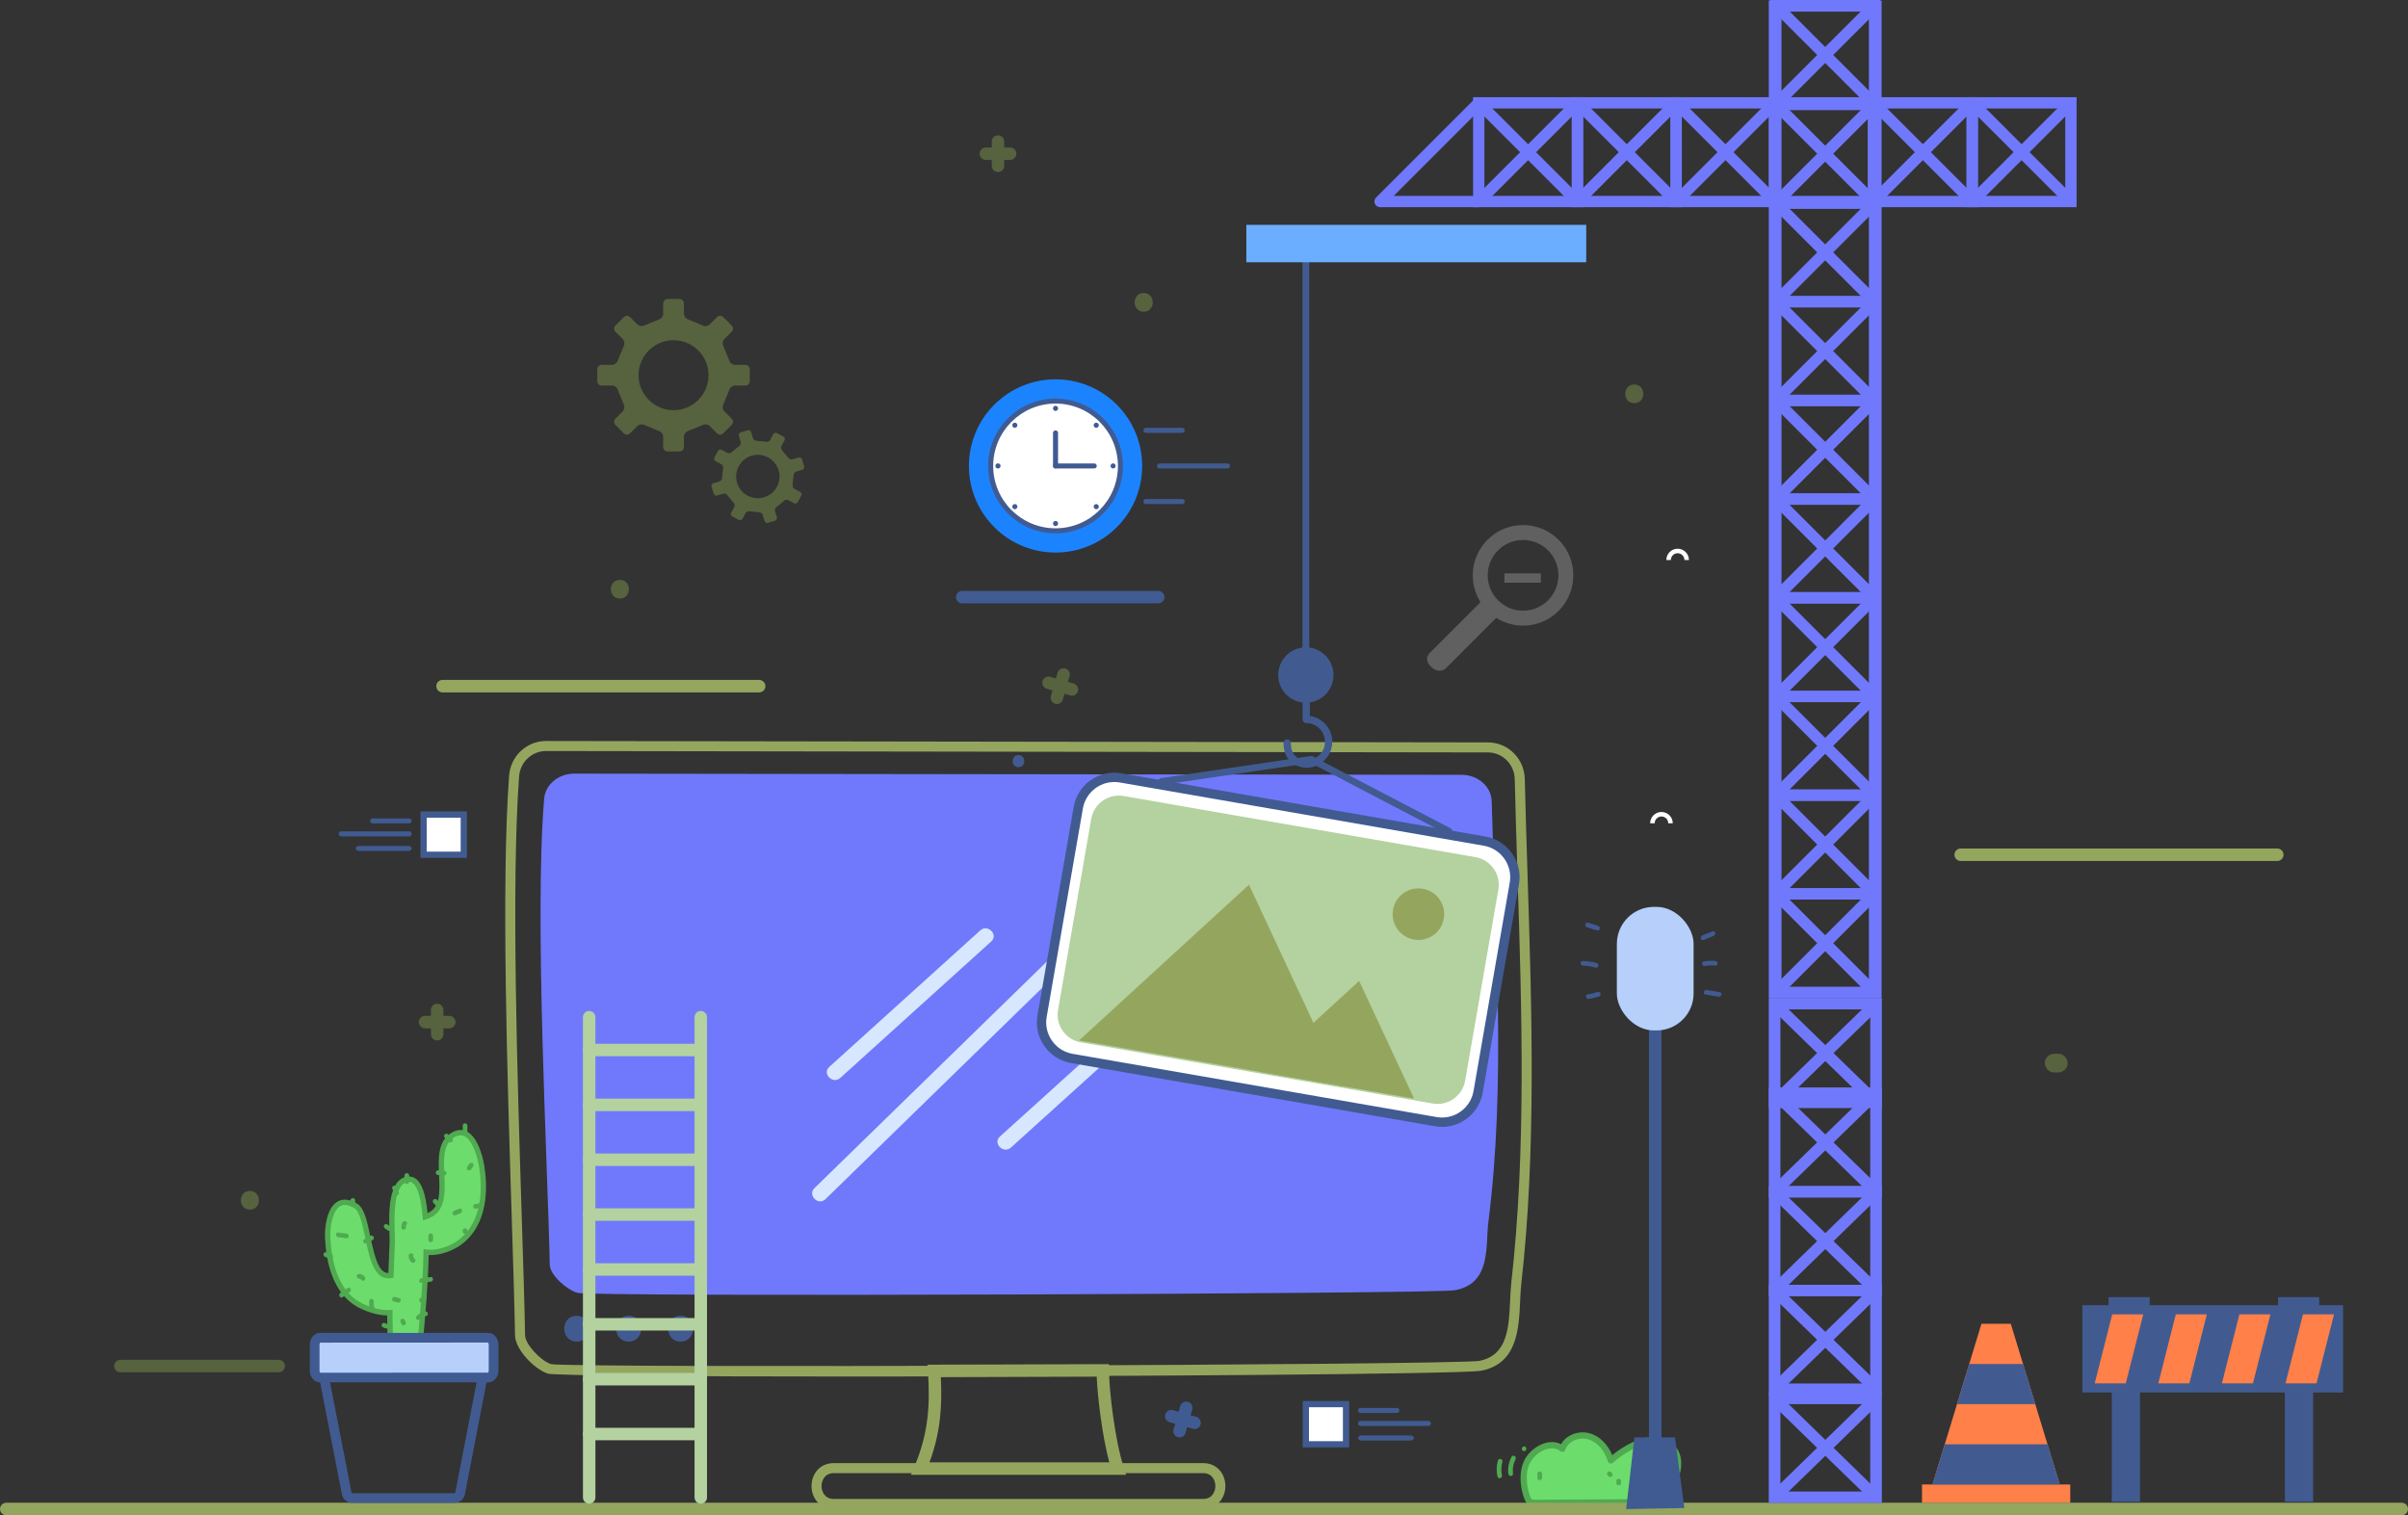 <?xml version="1.0" encoding="UTF-8"?>
<svg id="a" data-name="OBJECTS" xmlns="http://www.w3.org/2000/svg" viewBox="0 0 400.472 252.011">
  <rect x="0" y="0" width="400.472" height="252.011" fill="#333333" stroke="none"/>
  <rect x="346.866" y="218.096" width="41.667" height="12.148" style="fill: #ff8048; stroke-width: 0px;"/>
  <g>
    <g>
      <path d="m267.895,242.902c-.539-1.763-1.775-3.414-3.531-3.979s-3.983.291-4.529,2.052c-1.615-1.348-4.09-.278-5.388,1.379-2.098,2.678-.477,7.064-.126,7.349.378.307,1.404.253,1.404.253l15.705-.087s2.881-.21,4.21-.74c2.676-1.067,4.495-5.671,2.773-7.98-1.174-1.574-3.49-1.908-5.361-1.311s-3.685,1.767-5.158,3.065" style="fill: #6cdd6c; stroke-width: 0px;"/>
      <path d="m255.501,250.479c-.398,0-1.108-.052-1.507-.376-.616-.5-2.18-5.23.046-8.071.938-1.196,2.343-2.026,3.668-2.166.692-.079,1.337.043,1.899.335.337-.606.871-1.114,1.55-1.467,1.033-.537,2.292-.653,3.367-.306,1.562.502,2.871,1.821,3.606,3.595,1.529-1.24,3.199-2.182,4.765-2.682,1.876-.6,4.532-.386,5.935,1.495.807,1.084.995,2.685.511,4.393-.576,2.04-1.954,3.758-3.508,4.378-1.388.554-4.244.767-4.366.776l-15.739.088c-.052.003-.13.006-.227.006Zm2.609-9.598c-.095,0-.193.005-.294.016-1.039.109-2.202.807-2.96,1.775-1.842,2.351-.466,6.273-.165,6.668.07.051.588.12,1.007.096l15.729-.088c-.007,0,2.782-.209,4.022-.704,1.248-.496,2.41-1.982,2.895-3.696.395-1.396.269-2.669-.344-3.492-1.098-1.475-3.253-1.617-4.787-1.126-1.633.522-3.399,1.573-4.974,2.959-.132.118-.314.158-.483.11-.17-.049-.304-.179-.355-.347-.554-1.813-1.748-3.172-3.193-3.638-.815-.262-1.778-.173-2.571.24-.651.338-1.114.861-1.303,1.472-.052.165-.182.294-.348.343-.165.049-.345.012-.479-.099-.391-.326-.859-.491-1.394-.491Z" style="fill: #50aa50; stroke-width: 0px;"/>
    </g>
    <path d="m251.379,242.307c-.449.875-.642,1.824-.536,2.804.054.492.832.498.778,0-.092-.846.04-1.653.429-2.411.228-.444-.443-.838-.672-.393h0Z" style="fill: #50aa50; stroke-width: 0px;"/>
    <path d="m249.11,242.931c-.245.879-.263,1.758-.067,2.649.107.489.857.282.75-.207-.166-.755-.139-1.492.067-2.236.134-.483-.616-.689-.75-.207h0Z" style="fill: #50aa50; stroke-width: 0px;"/>
    <path d="m253.473,241.352c.5,0,.501-.778,0-.778s-.501.778,0,.778h0Z" style="fill: #50aa50; stroke-width: 0px;"/>
    <path d="m255.677,245.112v.691c0,.5.778.501.778,0v-.691c0-.501-.778-.501-.778,0h0Z" style="fill: #50aa50; stroke-width: 0px;"/>
    <path d="m268.813,246.322v.346c0,.501.778.501.778,0v-.346c0-.5-.778-.501-.778,0h0Z" style="fill: #50aa50; stroke-width: 0px;"/>
    <path d="m267.371,245.387l.173.173c.354.354.905-.195.55-.55l-.173-.173c-.354-.354-.905.195-.55.55h0Z" style="fill: #50aa50; stroke-width: 0px;"/>
  </g>
  <path d="m46.354,228.242h-26.329c-.573,0-1.037-.464-1.037-1.037s.464-1.037,1.037-1.037h26.329c.573,0,1.037.464,1.037,1.037s-.464,1.037-1.037,1.037Z" style="fill: #57623f; stroke-width: 0px;"/>
  <path d="m278.196,136.929h-.752c0-.622-.506-1.128-1.128-1.128s-1.128.506-1.128,1.128h-.752c0-1.037.843-1.88,1.88-1.88s1.88.843,1.88,1.88Z" style="fill: #fff; stroke-width: 0px;"/>
  <path d="m280.886,93.143h-.752c0-.622-.506-1.128-1.128-1.128s-1.128.506-1.128,1.128h-.752c0-1.037.843-1.88,1.88-1.88s1.88.843,1.88,1.88Z" style="fill: #fff; stroke-width: 0px;"/>
  <path d="m187.279,245.296h-35.785l.607-1.44c2.347-5.566,2.589-10.332,2.232-15.777l-.072-1.102,30.171-.092.008,1.032c.026,3.519.978,11.512,2.411,16.028l.429,1.351Zm-32.697-2.074h29.9c-1.151-4.353-1.935-10.644-2.09-14.257l-25.926.08c.246,4.828-.05,9.22-1.885,14.177Z" style="fill: #94a65e; stroke-width: 0px;"/>
  <path d="m141.205,228.945c-27.169,0-49.176-.148-50.142-.493-2.325-.829-5.364-4.051-5.406-6.337-.088-4.95-.3-11.691-.547-19.499-.744-23.537-1.763-55.773-.441-73.611.241-3.25,2.926-5.761,6.135-5.761h.103l156.631.233c3.313.057,5.969,2.731,6.047,6.087.12,5.211.289,10.535.46,15.933.717,22.598,1.458,45.966-1.045,68.064-.098.871-.142,1.834-.186,2.83-.212,4.636-.474,10.407-6.45,11.585-2.921.576-60.889.971-105.158.971Zm-50.389-104.035c-2.351,0-4.309,1.838-4.485,4.217-1.315,17.75-.298,49.936.444,73.436.248,7.813.461,14.56.549,19.522.026,1.443,2.437,4.133,4.299,4.797,3.335.681,150.59.177,154.418-.542,4.692-.927,4.903-5.553,5.106-10.027.047-1.036.094-2.035.195-2.942,2.49-21.976,1.75-45.284,1.035-67.823-.171-5.401-.34-10.731-.461-15.946-.056-2.457-1.99-4.414-4.402-4.458l-156.624-.233h-.075Z" style="fill: #94a65e; stroke-width: 0px;"/>
  <path d="m243.156,128.868l-147.576-.194c-2.654-.04-4.882,1.78-5.082,4.159-1.654,19.752.6,60.964.934,77.55.032,1.616,2.671,4.041,4.572,4.641,2.237.707,142.481.173,145.908-.426,6.156-1.075,5.108-7.378,5.624-11.413,2.921-22.812,1.126-47.61.545-69.922-.063-2.416-2.236-4.354-4.926-4.395Z" style="fill: #7079fb; fill-rule: evenodd; stroke-width: 0px;"/>
  <path d="m200.081,250.974h-61.404c-2.437,0-3.712-1.916-3.712-3.81s1.275-3.815,3.712-3.815h61.404c2.437,0,3.712,1.917,3.712,3.81s-1.275,3.815-3.712,3.815Zm-61.404-5.958c-1.614,0-2.044,1.35-2.044,2.148s.431,2.143,2.044,2.143h61.404c1.614,0,2.044-1.35,2.044-2.148s-.431-2.143-2.044-2.143h-61.404Z" style="fill: #94a65e; stroke-width: 0px;"/>
  <g>
    <path d="m95.914,223.135c2.758,0,2.762-4.286,0-4.286s-2.762,4.286,0,4.286h0Z" style="fill: #415b91; stroke-width: 0px;"/>
    <path d="m104.554,223.135c2.758,0,2.762-4.286,0-4.286s-2.762,4.286,0,4.286h0Z" style="fill: #415b91; stroke-width: 0px;"/>
    <path d="m113.194,223.135c2.758,0,2.762-4.286,0-4.286s-2.762,4.286,0,4.286h0Z" style="fill: #415b91; stroke-width: 0px;"/>
  </g>
  <path d="m169.379,127.593c1.294,0,1.296-2.01,0-2.01s-1.295,2.01,0,2.01h0Z" style="fill: #415b91; stroke-width: 0px;"/>
  <polygon points="342.553 246.901 321.394 246.901 329.532 220.173 334.415 220.173 342.553 246.901" style="fill: #ff8048; stroke-width: 0px;"/>
  <rect x="319.646" y="246.901" width="24.655" height="3.054" style="fill: #ff8048; stroke-width: 0px;"/>
  <polygon points="323.429 240.219 321.394 246.901 342.553 246.901 340.518 240.219 323.429 240.219" style="fill: #415b91; stroke-width: 0px;"/>
  <polygon points="325.463 233.537 338.484 233.537 336.449 226.855 327.498 226.855 325.463 233.537" style="fill: #415b91; stroke-width: 0px;"/>
  <path d="m351.205,249.782h4.695v-18.179h24.1v18.179h4.695v-18.179h4.972v-14.515h-3.966v-1.341h-6.841v1.341h-21.35v-1.341h-6.841v1.341h-4.354v14.515h4.89v18.179Zm36.946-31.178v.061l-2.894,11.422h-5.164l2.909-11.483h5.149Zm-13.468,11.483h-5.164l2.909-11.483h5.164l-2.909,11.483Zm-10.575,0h-5.164l2.909-11.483h5.164l-2.909,11.483Zm-12.83-11.483h5.164l-2.909,11.483h-5.164l2.909-11.483Z" style="fill: #415b91; stroke-width: 0px;"/>
  <g>
    <path d="m120.281,72.073l1.406-1.407c.287-.284.287-.747,0-1.033l-1.225-1.223c-.282-.286-.357-.804-.163-1.156l.998-2.424c.112-.388.536-.703.937-.703h1.734c.403,0,.73-.328.73-.726v-1.994c0-.404-.327-.728-.73-.728h-1.734c-.401,0-.825-.315-.937-.702l-.998-2.422c-.194-.354-.119-.873.163-1.159l1.225-1.223c.287-.286.287-.748,0-1.029l-1.406-1.412c-.285-.284-.749-.284-1.031,0l-1.227,1.225c-.285.284-.803.359-1.154.168l-2.427-1c-.385-.114-.7-.534-.7-.937v-1.734c0-.4-.327-.731-.729-.731h-1.99c-.403,0-.731.331-.731.731v1.734c0,.404-.315.823-.7.937l-2.427,1c-.351.19-.872.116-1.154-.168l-1.228-1.223c-.282-.286-.745-.286-1.027,0l-1.412,1.41c-.285.281-.285.743,0,1.029l1.225,1.223c.284.286.359.806.166,1.159l-.998,2.422c-.113.386-.537.702-.937.702h-1.736c-.4,0-.729.324-.729.728v1.994c0,.399.328.726.729.726h1.736c.4,0,.824.315.937.703l.998,2.424c.193.354.118.87-.166,1.156l-1.225,1.223c-.285.286-.285.748,0,1.033l1.412,1.407c.282.288.745.288,1.027,0l1.228-1.223c.282-.284.803-.359,1.156-.165l2.424.998c.386.111.7.534.7.936v1.738c0,.399.327.728.731.728h1.99c.402,0,.729-.329.729-.728v-1.738c0-.402.314-.825.7-.936l2.427-.998c.351-.194.869-.119,1.154.165l1.227,1.223c.282.288.746.288,1.031,0Zm-8.264-3.852c-3.214,0-5.82-2.608-5.82-5.819s2.606-5.818,5.82-5.818,5.819,2.604,5.819,5.818-2.605,5.819-5.819,5.819Z" style="fill: #57623f; stroke-width: 0px;"/>
    <path d="m133.737,77.572l-.355-1.182c-.073-.239-.326-.374-.564-.303l-1.026.312c-.239.073-.547-.04-.683-.251l-1.033-1.253c-.174-.173-.224-.497-.106-.717l.506-.946c.119-.222.035-.496-.181-.613l-1.089-.582c-.219-.119-.493-.033-.612.185l-.509.946c-.116.218-.413.357-.655.307l-1.618-.163c-.247.002-.512-.189-.582-.43l-.313-1.028c-.071-.237-.323-.374-.562-.3l-1.182.353c-.242.075-.373.326-.302.567l.313,1.026c.073.241-.041.544-.253.681l-1.255,1.034c-.171.177-.496.222-.715.106l-.948-.508c-.217-.118-.493-.036-.609.185l-.585,1.085c-.115.222-.035.497.184.613l.948.511c.221.116.358.411.307.653l-.161,1.617c0,.249-.191.515-.43.582l-1.028.314c-.24.071-.376.326-.302.563l.357,1.18c.071.241.325.374.565.302l1.028-.31c.236-.071.541.043.677.249l1.034,1.256c.176.173.224.497.107.717l-.508.946c-.116.218-.033.492.187.613l1.085.581c.22.118.495.035.613-.184l.509-.948c.115-.222.413-.357.655-.309l1.615.165c.252,0,.514.191.585.431l.31,1.026c.073.239.327.376.564.302l1.181-.357c.237-.071.373-.326.305-.561l-.312-1.028c-.074-.237.038-.548.246-.681l1.256-1.033c.173-.177.499-.225.718-.109l.946.508c.221.121.499.036.614-.184l.583-1.088c.119-.217.033-.494-.187-.612l-.947-.509c-.22-.119-.358-.411-.305-.651l.164-1.622c-.003-.246.192-.511.428-.582l1.029-.31c.236-.073.372-.324.299-.563Zm-4.521,3.384c-.94,1.757-3.13,2.417-4.881,1.476-1.756-.941-2.416-3.128-1.477-4.879.94-1.76,3.131-2.419,4.884-1.478,1.752.943,2.414,3.128,1.474,4.881Z" style="fill: #57623f; stroke-width: 0px;"/>
  </g>
  <path d="m192.625,100.352h-32.6c-.573,0-1.037-.464-1.037-1.037s.464-1.037,1.037-1.037h32.6c.573,0,1.037.464,1.037,1.037s-.464,1.037-1.037,1.037Z" style="fill: #405b91; stroke-width: 0px;"/>
  <path d="m126.257,115.161h-52.658c-.573,0-1.037-.464-1.037-1.037s.464-1.037,1.037-1.037h52.658c.573,0,1.037.464,1.037,1.037s-.464,1.037-1.037,1.037Z" style="fill: #94a65e; stroke-width: 0px;"/>
  <path d="m378.734,143.2h-52.657c-.573,0-1.037-.464-1.037-1.037s.464-1.037,1.037-1.037h52.657c.573,0,1.037.464,1.037,1.037s-.464,1.037-1.037,1.037Z" style="fill: #94a65e; stroke-width: 0px;"/>
  <path d="m399.435,252.011H1.037c-.573,0-1.037-.464-1.037-1.037s.464-1.037,1.037-1.037h398.398c.573,0,1.037.464,1.037,1.037s-.464,1.037-1.037,1.037Z" style="fill: #94a65e; stroke-width: 0px;"/>
  <g>
    <path d="m253.297,87.327c-2.233,0-4.333.87-5.912,2.45-2.694,2.694-3.228,6.867-1.302,10.148l.137.232-8.468,8.468c-.011.012-.411.399-.417.963-.004.425.211.858.639,1.286.455.454.932.685,1.415.685.582,0,.993-.337.997-.339l8.447-8.451.234.138c1.278.75,2.742,1.147,4.233,1.147,2.234,0,4.333-.869,5.912-2.448,3.26-3.262,3.26-8.567,0-11.829-1.58-1.58-3.681-2.45-5.915-2.45Zm0,14.244c-3.241,0-5.879-2.637-5.88-5.88,0-3.242,2.639-5.882,5.882-5.882h0c3.242,0,5.88,2.638,5.88,5.882s-2.639,5.88-5.882,5.88Z" style="fill: #606060; stroke-width: 0px;"/>
    <path d="m250.198,96.914h6.057v-1.55h-6.057v1.55Z" style="fill: #606060; stroke-width: 0px;"/>
  </g>
  <g>
    <path d="m97.985,250.089c-.573,0-1.037-.464-1.037-1.037v-79.873c0-.573.464-1.037,1.037-1.037s1.037.464,1.037,1.037v79.873c0,.573-.464,1.037-1.037,1.037Z" style="fill: #b4d1a0; stroke-width: 0px;"/>
    <path d="m116.546,250.089c-.573,0-1.037-.464-1.037-1.037v-79.873c0-.573.464-1.037,1.037-1.037s1.037.464,1.037,1.037v79.873c0,.573-.464,1.037-1.037,1.037Z" style="fill: #b4d1a0; stroke-width: 0px;"/>
    <path d="m116.546,175.675h-18.562c-.573,0-1.037-.464-1.037-1.037s.464-1.037,1.037-1.037h18.562c.573,0,1.037.464,1.037,1.037s-.464,1.037-1.037,1.037Z" style="fill: #b4d1a0; stroke-width: 0px;"/>
    <path d="m116.546,184.8h-18.562c-.573,0-1.037-.464-1.037-1.037s.464-1.037,1.037-1.037h18.562c.573,0,1.037.464,1.037,1.037s-.464,1.037-1.037,1.037Z" style="fill: #b4d1a0; stroke-width: 0px;"/>
    <path d="m116.546,193.925h-18.562c-.573,0-1.037-.464-1.037-1.037s.464-1.037,1.037-1.037h18.562c.573,0,1.037.464,1.037,1.037s-.464,1.037-1.037,1.037Z" style="fill: #b4d1a0; stroke-width: 0px;"/>
    <path d="m116.546,203.05h-18.562c-.573,0-1.037-.464-1.037-1.037s.464-1.037,1.037-1.037h18.562c.573,0,1.037.464,1.037,1.037s-.464,1.037-1.037,1.037Z" style="fill: #b4d1a0; stroke-width: 0px;"/>
    <path d="m116.546,212.175h-18.562c-.573,0-1.037-.464-1.037-1.037s.464-1.037,1.037-1.037h18.562c.573,0,1.037.464,1.037,1.037s-.464,1.037-1.037,1.037Z" style="fill: #b4d1a0; stroke-width: 0px;"/>
    <path d="m116.546,221.3h-18.562c-.573,0-1.037-.464-1.037-1.037s.464-1.037,1.037-1.037h18.562c.573,0,1.037.464,1.037,1.037s-.464,1.037-1.037,1.037Z" style="fill: #b4d1a0; stroke-width: 0px;"/>
    <path d="m116.546,230.425h-18.562c-.573,0-1.037-.464-1.037-1.037s.464-1.037,1.037-1.037h18.562c.573,0,1.037.464,1.037,1.037s-.464,1.037-1.037,1.037Z" style="fill: #b4d1a0; stroke-width: 0px;"/>
    <path d="m116.546,239.549h-18.562c-.573,0-1.037-.464-1.037-1.037s.464-1.037,1.037-1.037h18.562c.573,0,1.037.464,1.037,1.037s-.464,1.037-1.037,1.037Z" style="fill: #b4d1a0; stroke-width: 0px;"/>
  </g>
  <g>
    <path d="m72.705,173.054c-.573,0-1.037-.464-1.037-1.037v-4.038c0-.573.464-1.037,1.037-1.037s1.037.464,1.037,1.037v4.038c0,.573-.464,1.037-1.037,1.037Z" style="fill: #57623f; stroke-width: 0px;"/>
    <path d="m74.724,171.035h-4.037c-.573,0-1.037-.464-1.037-1.037s.464-1.037,1.037-1.037h4.037c.573,0,1.037.464,1.037,1.037s-.464,1.037-1.037,1.037Z" style="fill: #57623f; stroke-width: 0px;"/>
  </g>
  <g>
    <path d="m165.972,28.618c-.573,0-1.037-.464-1.037-1.037v-4.038c0-.573.464-1.037,1.037-1.037s1.037.464,1.037,1.037v4.038c0,.573-.464,1.037-1.037,1.037Z" style="fill: #57623f; stroke-width: 0px;"/>
    <path d="m167.991,26.599h-4.037c-.573,0-1.037-.464-1.037-1.037s.464-1.037,1.037-1.037h4.037c.573,0,1.037.464,1.037,1.037s-.464,1.037-1.037,1.037Z" style="fill: #57623f; stroke-width: 0px;"/>
  </g>
  <g>
    <path d="m198.666,237.683c-.094,0-.19-.013-.285-.039l-3.882-1.108c-.551-.158-.87-.731-.712-1.282.157-.551.733-.864,1.282-.713l3.882,1.108c.551.158.87.731.712,1.282-.13.456-.545.753-.997.753Z" style="fill: #405b91; stroke-width: 0px;"/>
    <path d="m196.17,239.07c-.094,0-.19-.013-.285-.04-.551-.158-.87-.731-.712-1.282l1.109-3.883c.157-.551.732-.864,1.282-.713.551.158.87.731.712,1.282l-1.109,3.883c-.13.456-.545.753-.997.753Z" style="fill: #405b91; stroke-width: 0px;"/>
  </g>
  <g>
    <path d="m178.266,115.716c-.094,0-.19-.013-.285-.041l-3.882-1.109c-.551-.157-.87-.731-.712-1.282.157-.551.73-.87,1.282-.712l3.883,1.109c.55.157.869.731.712,1.282-.13.456-.545.753-.997.753Z" style="fill: #57623f; stroke-width: 0px;"/>
    <path d="m175.771,117.103c-.094,0-.19-.013-.285-.041-.551-.157-.87-.731-.712-1.282l1.108-3.882c.157-.551.73-.87,1.282-.713.551.157.87.731.713,1.282l-1.109,3.882c-.13.456-.545.753-.996.753Z" style="fill: #57623f; stroke-width: 0px;"/>
  </g>
  <circle cx="175.546" cy="77.496" r="14.407" transform="translate(-3.382 146.828) rotate(-45)" style="fill: #1c83ff; stroke-width: 0px;"/>
  <g>
    <circle cx="175.546" cy="77.496" r="10.792" style="fill: #fff; stroke-width: 0px;"/>
    <path d="m175.546,88.706c-6.181,0-11.21-5.029-11.21-11.21s5.029-11.21,11.21-11.21,11.21,5.029,11.21,11.21-5.029,11.21-11.21,11.21Zm0-21.585c-5.721,0-10.375,4.654-10.375,10.375s4.654,10.375,10.375,10.375,10.375-4.654,10.375-10.375-4.654-10.375-10.375-10.375Z" style="fill: #405b91; stroke-width: 0px;"/>
  </g>
  <g>
    <path d="m175.546,77.913c-.231,0-.418-.187-.418-.418v-5.495c0-.231.187-.418.418-.418s.418.187.418.418v5.495c0,.231-.187.418-.418.418Z" style="fill: #405b91; stroke-width: 0px;"/>
    <path d="m181.984,77.913h-6.438c-.231,0-.418-.187-.418-.418s.187-.417.418-.417h6.438c.231,0,.418.187.418.417s-.187.418-.418.418Z" style="fill: #405b91; stroke-width: 0px;"/>
  </g>
  <g>
    <path d="m175.972,67.922c0,.235-.191.426-.426.426s-.426-.191-.426-.426.191-.426.426-.426.426.191.426.426Z" style="fill: #405b91; stroke-width: 0px;"/>
    <path d="m182.617,71.028c-.166.166-.436.166-.603,0-.166-.166-.166-.436,0-.603.166-.166.436-.166.603,0,.166.166.166.436,0,.603Z" style="fill: #405b91; stroke-width: 0px;"/>
    <path d="m185.12,77.922c-.235,0-.426-.191-.426-.426s.191-.426.426-.426.426.191.426.426-.191.426-.426.426Z" style="fill: #405b91; stroke-width: 0px;"/>
    <path d="m182.015,84.567c-.166-.166-.166-.436,0-.603s.436-.166.603,0c.166.166.166.436,0,.603-.166.167-.436.167-.603,0Z" style="fill: #405b91; stroke-width: 0px;"/>
    <path d="m175.12,87.07c0-.235.191-.426.426-.426s.426.191.426.426-.191.426-.426.426-.426-.191-.426-.426Z" style="fill: #405b91; stroke-width: 0px;"/>
    <path d="m168.475,83.964c.166-.166.436-.166.603,0s.166.436,0,.603-.436.167-.603,0c-.166-.166-.166-.436,0-.603Z" style="fill: #405b91; stroke-width: 0px;"/>
    <circle cx="165.972" cy="77.496" r=".426" style="fill: #405b91; stroke-width: 0px;"/>
    <path d="m169.078,70.425c.166.166.166.436,0,.603-.166.166-.436.166-.603,0s-.166-.436,0-.603.436-.166.603,0Z" style="fill: #405b91; stroke-width: 0px;"/>
  </g>
  <g>
    <path d="m196.621,71.994h-6.049c-.231,0-.418-.187-.418-.418s.187-.418.418-.418h6.049c.231,0,.417.187.417.418s-.187.418-.417.418Z" style="fill: #405b91; stroke-width: 0px;"/>
    <path d="m196.621,83.833h-6.049c-.231,0-.418-.187-.418-.418s.187-.417.418-.417h6.049c.231,0,.417.187.417.417s-.187.418-.417.418Z" style="fill: #405b91; stroke-width: 0px;"/>
    <path d="m204.141,77.915h-11.299c-.231,0-.417-.187-.417-.417s.187-.418.417-.418h11.299c.231,0,.417.187.417.418s-.187.417-.417.417Z" style="fill: #405b91; stroke-width: 0px;"/>
  </g>
  <g>
    <g>
      <rect x="217.175" y="233.537" width="6.682" height="6.682" style="fill: #fff; stroke-width: 0px;"/>
      <path d="m224.375,240.737h-7.719v-7.719h7.719v7.719Zm-6.682-1.037h5.645v-5.645h-5.645v5.645Z" style="fill: #415b91; stroke-width: 0px;"/>
    </g>
    <g>
      <path d="m232.314,235.006h-6.049c-.231,0-.418-.187-.418-.418s.187-.418.418-.418h6.049c.231,0,.417.187.417.418s-.187.418-.417.418Z" style="fill: #405b91; stroke-width: 0px;"/>
      <path d="m234.587,239.585h-8.175c-.312,0-.564-.187-.564-.418s.252-.417.564-.417h8.175c.312,0,.564.187.564.417s-.252.418-.564.418Z" style="fill: #405b91; stroke-width: 0px;"/>
      <path d="m237.564,237.166h-11.299c-.231,0-.418-.187-.418-.417s.187-.418.418-.418h11.299c.231,0,.417.187.417.418s-.187.417-.417.417Z" style="fill: #405b91; stroke-width: 0px;"/>
    </g>
  </g>
  <g>
    <g>
      <rect x="70.451" y="135.481" width="6.682" height="6.682" transform="translate(147.583 277.645) rotate(180)" style="fill: #fff; stroke-width: 0px;"/>
      <path d="m77.651,142.682h-7.719v-7.719h7.719v7.719Zm-6.682-1.037h5.645v-5.645h-5.645v5.645Z" style="fill: #415b91; stroke-width: 0px;"/>
    </g>
    <g>
      <path d="m61.994,136.95h6.049c.231,0,.418-.187.418-.418s-.187-.417-.418-.417h-6.049c-.231,0-.417.187-.417.417s.187.418.417.418Z" style="fill: #405b91; stroke-width: 0px;"/>
      <path d="m59.721,141.529h8.175c.312,0,.564-.187.564-.418s-.252-.417-.564-.417h-8.175c-.312,0-.564.187-.564.417s.252.418.564.418Z" style="fill: #405b91; stroke-width: 0px;"/>
      <path d="m56.744,139.111h11.299c.231,0,.418-.187.418-.417s-.187-.418-.418-.418h-11.299c-.231,0-.417.187-.417.418s.187.417.417.417Z" style="fill: #405b91; stroke-width: 0px;"/>
    </g>
  </g>
  <g>
    <rect x="274.242" y="160.59" width="2.074" height="89.193" style="fill: #3f5b91; stroke-width: 0px;"/>
    <rect x="268.898" y="150.835" width="12.763" height="20.547" rx="6.153" ry="6.153" style="fill: #b6d0fb; stroke-width: 0px;"/>
    <path d="m283.632,165.414c.73.117,1.459.234,2.189.352.49.079.701-.671.207-.75-.73-.117-1.459-.234-2.189-.352-.49-.079-.7.671-.207.75h0Z" style="fill: #3f5b91; stroke-width: 0px;"/>
    <path d="m283.556,160.661c.572-.101,1.142-.114,1.719-.059.498.047.495-.731,0-.778-.65-.062-1.284-.026-1.926.087-.492.087-.283.837.207.75h0Z" style="fill: #3f5b91; stroke-width: 0px;"/>
    <path d="m283.319,156.331c.559-.222,1.119-.444,1.678-.666.46-.182.259-.935-.207-.75-.559.222-1.119.444-1.678.666-.46.182-.259.935.207.75h0Z" style="fill: #3f5b91; stroke-width: 0px;"/>
    <path d="m264.248,166.138c.574-.079,1.13-.212,1.678-.4.471-.161.268-.913-.207-.75-.548.188-1.104.32-1.678.4-.494.068-.284.818.207.75h0Z" style="fill: #3f5b91; stroke-width: 0px;"/>
    <path d="m263.238,160.609c.721.02,1.417.127,2.11.323.483.136.689-.614.207-.75-.758-.214-1.53-.329-2.317-.351-.501-.014-.5.764,0,.778h0Z" style="fill: #3f5b91; stroke-width: 0px;"/>
    <path d="m263.917,154.211c.56.178,1.12.357,1.68.536.478.152.683-.598.207-.75-.56-.179-1.12-.357-1.68-.536-.478-.152-.683.598-.207.75h0Z" style="fill: #3f5b91; stroke-width: 0px;"/>
    <polygon points="270.44 250.992 271.822 239.07 278.563 239.07 280.119 250.819 270.44 250.992" style="fill: #405b91; stroke-width: 0px;"/>
  </g>
  <g>
    <g>
      <g>
        <path d="m80.104,193.917c-.306-1.896-1.649-6.787-4.603-5.238-4.78,2.506.985,12.02-4.774,13.697-.308-3.793-1.123-6.405-2.835-6.25-3.531.32-2.593,8.535-2.65,10.383-.057,1.841-.149,3.729-.232,5.635-4.155.745-3.334-10.092-5.861-11.591-3.929-2.331-4.764,2.863-4.656,5.263.184,4.082,1.282,8.967,5.116,11.135,1.265.715,3.493,1.522,5.229,1.376-.018,3.265.122,6.51.661,9.606.006.033.061.033.067,0,0-.002,0-.005.001-.007l2.327.125c0,.014-.001.029-.002.043-.021,1.024,1.577,1.025,1.592,0,.028-1.97,1.238-11.642,1.383-19.839,1.859.277,4.196-.587,5.534-1.569,3.967-2.91,4.432-8.263,3.703-12.769Z" style="fill: #6cdd6c; stroke-width: 0px;"/>
        <path d="m68.674,229.304c-.235,0-.469-.06-.671-.182-.25-.151-.423-.378-.503-.651l-1.716-.092-.625.021-.096-.392c-.458-2.629-.672-5.571-.669-9.221-1.91-.002-4.005-.887-5.004-1.451-4.09-2.313-5.161-7.531-5.34-11.5-.071-1.597.265-4.899,2.052-5.971.906-.543,2.007-.44,3.27.309,1.222.724,1.687,2.949,2.226,5.525.73,3.488,1.386,6,2.985,6.039l.038-.856c.067-1.481.133-2.949.177-4.386.009-.282-.006-.716-.025-1.248-.112-3.234-.319-9.254,3.077-9.562.525-.05,1.002.104,1.417.454.947.798,1.553,2.64,1.846,5.624,2.145-.957,2.035-3.443,1.908-6.292-.128-2.879-.26-5.858,2.273-7.186.822-.43,1.607-.465,2.332-.102,2.111,1.056,2.836,5.192,2.911,5.66h0c.559,3.455.798,9.765-3.878,13.196-1.303.956-3.5,1.797-5.364,1.698-.12,5.352-.669,11.247-1.036,15.186-.184,1.974-.329,3.533-.338,4.174-.006.451-.228.829-.607,1.041-.197.109-.421.164-.644.164Zm-2.801-1.804l2.474.134-.012.43c-.006.205.068.269.124.303.122.072.302.074.431.002.102-.056.151-.146.153-.28.009-.675.149-2.172.342-4.243.376-4.044.945-10.155,1.041-15.598l.009-.503.497.074c1.716.255,3.964-.577,5.208-1.489,4.297-3.152,4.055-9.086,3.529-12.342h0c-.231-1.428-1.037-4.312-2.435-5.012-.463-.233-.963-.202-1.528.093-2.036,1.068-1.922,3.642-1.8,6.366.134,2.996.284,6.392-3.055,7.365l-.519.151-.044-.54c-.307-3.78-1.032-5.129-1.586-5.594-.235-.197-.479-.278-.769-.251-2.565.232-2.369,5.919-2.274,8.652.019.556.034,1.01.025,1.305-.045,1.441-.111,2.913-.178,4.399l-.071,1.595-.347.062c-2.844.509-3.644-3.319-4.351-6.699-.455-2.173-.925-4.421-1.813-4.948-.963-.57-1.759-.676-2.366-.311-1.317.79-1.695,3.593-1.624,5.175.168,3.747,1.154,8.657,4.893,10.771,1.29.728,3.399,1.449,4.975,1.321l.481-.041-.003.483c-.021,3.644.169,6.571.594,9.171Z" style="fill: #50aa50; stroke-width: 0px;"/>
      </g>
      <path d="m75.531,249.973h-16.883c-.9,0-1.62-.589-1.79-1.465l-3.833-19.677,1.591-.311,3.833,19.678c.03.154.157.154.199.154h16.883c.042,0,.17,0,.199-.153l3.802-19.678,1.591.307-3.802,19.68c-.169.877-.889,1.466-1.791,1.466Z" style="fill: #415b91; stroke-width: 0px;"/>
      <g>
        <g>
          <path d="m53.196,222.499h28.023c.478,0,.869.528.869,1.175v4.26c0,.647-.391,1.175-.869,1.175h-28.023c-.478,0-.868-.528-.868-1.175v-4.26c0-.647.391-1.175.868-1.175Z" style="fill: #b6d0fb; stroke-width: 0px;"/>
          <path d="m81.22,229.549h-28.023c-.722,0-1.309-.725-1.309-1.616v-4.261c0-.891.587-1.616,1.309-1.616h28.023c.722,0,1.31.725,1.31,1.616v4.261c0,.891-.588,1.616-1.31,1.616Zm-28.023-6.609c-.201,0-.427.314-.427.733v4.261c0,.419.225.733.427.733h28.023c.202,0,.427-.314.427-.733v-4.261c0-.419-.225-.733-.427-.733h-28.023Z" style="fill: #405b91; stroke-width: 0px;"/>
        </g>
        <g>
          <path d="m81.219,229.477h-28.023c-.682,0-1.237-.692-1.237-1.543v-4.26c0-.851.555-1.544,1.237-1.544h28.023c.683,0,1.238.693,1.238,1.544v4.26c0,.851-.555,1.543-1.238,1.543Zm-28.023-6.609c-.236,0-.499.331-.499.806v4.26c0,.474.263.805.499.805h28.023c.236,0,.499-.331.499-.805v-4.26c0-.475-.263-.806-.499-.806h-28.023Z" style="fill: #b6d0fb; stroke-width: 0px;"/>
          <path d="m81.22,229.918h-28.023c-.925,0-1.678-.89-1.678-1.985v-4.26c0-1.095.753-1.985,1.678-1.985h28.023c.926,0,1.679.891,1.679,1.985v4.26c0,1.094-.753,1.985-1.679,1.985Zm-27.973-6.609c-.04.044-.108.168-.108.365v4.26c0,.226.091.356.124.379l27.957-.015c-.033-.008.058-.138.058-.364v-4.26c0-.227-.091-.357-.125-.379l-27.906.015Z" style="fill: #405b91; stroke-width: 0px;"/>
        </g>
      </g>
    </g>
    <path d="m56.252,205.77c.461.059.921.118,1.382.177.495.063.49-.715,0-.778-.461-.059-.921-.118-1.382-.177-.495-.063-.491.715,0,.778h0Z" style="fill: #50aa50; stroke-width: 0px;"/>
    <path d="m58.286,199.653v.691c0,.5.778.501.778,0v-.691c0-.501-.778-.501-.778,0h0Z" style="fill: #50aa50; stroke-width: 0px;"/>
    <path d="m60.976,206.785c.337-.188.675-.376,1.012-.564.437-.244.046-.916-.393-.672-.337.188-.675.376-1.012.564-.437.244-.046.916.393.672h0Z" style="fill: #50aa50; stroke-width: 0px;"/>
    <path d="m56.981,215.735c.406-.284.812-.568,1.218-.852.407-.285.019-.959-.393-.672-.406.284-.812.568-1.218.852-.407.285-.019.959.392.672h0Z" style="fill: #50aa50; stroke-width: 0px;"/>
    <path d="m54.066,209.046c.289.113.578.226.867.34.466.183.668-.569.207-.75-.289-.113-.578-.226-.867-.34-.466-.183-.668.569-.207.75h0Z" style="fill: #50aa50; stroke-width: 0px;"/>
    <path d="m59.712,212.658c.185.013.295.101.409.239.319.386.866-.167.55-.55-.25-.303-.574-.439-.959-.467-.499-.036-.497.742,0,.778h0Z" style="fill: #50aa50; stroke-width: 0px;"/>
    <path d="m61.418,216.317c-.084.544-.024,1.009.19,1.515.194.46.865.064.672-.392-.126-.297-.161-.599-.111-.916.076-.49-.673-.701-.75-.207h0Z" style="fill: #50aa50; stroke-width: 0px;"/>
    <path d="m65.482,216.46l.688.184c.484.129.691-.621.207-.75-.229-.061-.459-.122-.688-.184-.484-.129-.691.621-.207.75h0Z" style="fill: #50aa50; stroke-width: 0px;"/>
    <path d="m67.965,208.814c-.04.442.126.845.465,1.131.38.321.933-.227.55-.55-.198-.167-.261-.326-.237-.581.045-.498-.733-.495-.778,0h0Z" style="fill: #50aa50; stroke-width: 0px;"/>
    <path d="m66.978,203.256c-.226.308-.266.623-.201.992.087.492.836.284.75-.207-.025-.157.016-.288.122-.392.296-.404-.378-.792-.672-.393h0Z" style="fill: #50aa50; stroke-width: 0px;"/>
    <path d="m71.249,205.53v.691c0,.501.778.501.778,0v-.691c0-.5-.778-.501-.778,0h0Z" style="fill: #50aa50; stroke-width: 0px;"/>
    <path d="m64.01,204.31c.173.115.346.231.518.346.418.279.808-.395.393-.672-.173-.115-.346-.23-.518-.346-.418-.278-.808.395-.393.672h0Z" style="fill: #50aa50; stroke-width: 0px;"/>
    <path d="m65.311,197.857c.15.176.225.356.243.586.038.496.816.5.778,0-.034-.446-.18-.798-.47-1.137-.326-.381-.874.172-.55.55h0Z" style="fill: #50aa50; stroke-width: 0px;"/>
    <path d="m67.274,195.505v1.037c0,.501.778.501.778,0v-1.037c0-.501-.778-.501-.778,0h0Z" style="fill: #50aa50; stroke-width: 0px;"/>
    <path d="m72.083,200.074c.112.118.225.236.337.354.346.363.895-.187.55-.55-.112-.118-.225-.236-.337-.354-.346-.363-.895.187-.55.55h0Z" style="fill: #50aa50; stroke-width: 0px;"/>
    <path d="m72.854,195.439c.345.02.689.039,1.034.059.5.029.498-.749,0-.778-.344-.02-.689-.039-1.034-.059-.5-.029-.498.749,0,.778h0Z" style="fill: #50aa50; stroke-width: 0px;"/>
    <path d="m73.956,189.212c.23.23.461.461.691.691.354.354.904-.195.55-.55-.23-.231-.461-.461-.691-.691-.354-.354-.905.195-.55.55h0Z" style="fill: #50aa50; stroke-width: 0px;"/>
    <path d="m76.953,187.208v1.21c0,.5.778.501.778,0v-1.21c0-.501-.778-.501-.778,0h0Z" style="fill: #50aa50; stroke-width: 0px;"/>
    <path d="m78.363,194.487c.114-.173.229-.347.343-.52.276-.419-.397-.809-.672-.393-.114.173-.229.347-.343.52-.276.419.397.809.672.393h0Z" style="fill: #50aa50; stroke-width: 0px;"/>
    <path d="m75.726,202.125c.289-.112.578-.225.867-.337.461-.18.261-.932-.207-.75-.289.112-.578.225-.867.337-.461.179-.261.932.207.75h0Z" style="fill: #50aa50; stroke-width: 0px;"/>
    <path d="m79.169,201.04c.288-.06.575-.119.863-.179.49-.101.282-.851-.207-.75-.288.06-.575.119-.863.179-.49.102-.282.852.207.75h0Z" style="fill: #50aa50; stroke-width: 0px;"/>
    <path d="m76.953,204.666v.173c0,.5.778.501.778,0v-.173c0-.501-.778-.501-.778,0h0Z" style="fill: #50aa50; stroke-width: 0px;"/>
    <path d="m70.274,216.575c.173-.115.346-.23.519-.346.415-.276.026-.95-.393-.672-.173.115-.346.23-.519.346-.415.276-.026.95.393.672h0Z" style="fill: #50aa50; stroke-width: 0px;"/>
    <path d="m69.821,219.442c.31-.297.641-.469,1.058-.567.487-.114.281-.864-.207-.75-.541.126-1.001.383-1.401.767-.362.347.188.896.55.55h0Z" style="fill: #50aa50; stroke-width: 0px;"/>
    <path d="m66.617,219.909c.058.115.117.23.175.344.227.446.899.053.672-.393-.058-.115-.117-.23-.175-.344-.227-.446-.899-.053-.672.393h0Z" style="fill: #50aa50; stroke-width: 0px;"/>
    <path d="m63.655,220.746c.436.227.862.284,1.343.186.49-.099.283-.849-.207-.75-.273.055-.499.02-.744-.108-.443-.231-.837.44-.392.672h0Z" style="fill: #50aa50; stroke-width: 0px;"/>
    <path d="m70.085,213.369c.518-.065,1.035-.13,1.553-.195.49-.061.496-.84,0-.778-.518.065-1.035.13-1.553.195-.49.061-.496.84,0,.778h0Z" style="fill: #50aa50; stroke-width: 0px;"/>
  </g>
  <g>
    <path d="m139.745,179.284c8.371-7.568,16.743-15.136,25.114-22.705,1.24-1.121-.598-2.95-1.833-1.833-8.371,7.568-16.743,15.136-25.114,22.704-1.24,1.121.598,2.95,1.833,1.833h0Z" style="fill: #d7e7ff; stroke-width: 0px;"/>
    <path d="m168.128,190.864c8.371-7.568,16.743-15.136,25.114-22.704,1.24-1.121-.598-2.95-1.833-1.833-8.371,7.568-16.743,15.136-25.114,22.704-1.24,1.121.598,2.95,1.833,1.833h0Z" style="fill: #d7e7ff; stroke-width: 0px;"/>
    <path d="m137.287,199.442c17.546-17.109,35.091-34.218,52.637-51.327,1.197-1.167-.637-2.999-1.833-1.833-17.546,17.109-35.092,34.218-52.637,51.327-1.197,1.167.637,2.999,1.833,1.833h0Z" style="fill: #d7e7ff; stroke-width: 0px;"/>
  </g>
  <g>
    <rect x="216.611" y="39.836" width="1.128" height="72.438" style="fill: #415b91; stroke-width: 0px;"/>
    <path d="m221.773,112.274c0,2.539-2.058,4.598-4.598,4.598s-4.598-2.059-4.598-4.598,2.058-4.598,4.598-4.598,4.598,2.058,4.598,4.598Z" style="fill: #415b91; stroke-width: 0px;"/>
    <path d="m217.239,127.7c-.076,0-1.577-.015-2.673-1.108-.731-.73-1.102-1.744-1.102-3.013,0-.336.272-.608.609-.608s.608.272.608.608c0,.934.251,1.658.745,2.151.736.734,1.802.753,1.813.753,1.717,0,3.112-1.396,3.112-3.111s-1.396-3.111-3.111-3.111c-.336,0-.608-.272-.608-.608v-3.381c0-.336.272-.609.608-.609s.608.272.608.609v2.815c2.1.297,3.72,2.105,3.72,4.286,0,2.387-1.942,4.328-4.328,4.328h0Z" style="fill: #415b91; stroke-width: 0px;"/>
  </g>
  <path d="m193.092,130.531c-.233-.041-.425-.226-.461-.474-.045-.308.167-.595.476-.64l24.889-3.667c.309-.047.595.168.64.476.045.308-.168.595-.476.64l-24.889,3.667c-.061.009-.121.008-.179-.002Z" style="fill: #415b91; stroke-width: 0px;"/>
  <path d="m240.868,138.814c-.056-.01-.112-.028-.165-.056l-22.886-11.949c-.276-.144-.383-.485-.239-.761.144-.276.484-.384.761-.239l22.886,11.949c.276.144.383.485.239.761-.116.223-.361.336-.596.295Z" style="fill: #415b91; stroke-width: 0px;"/>
  <g>
    <rect x="175.773" y="134.285" width="73.608" height="47.362" rx="5.869" ry="5.869" transform="translate(30.182 -34.061) rotate(9.857)" style="fill: #fff; stroke-width: 0px;"/>
    <path d="m239.832,187.425c-.389,0-.783-.033-1.18-.102l-60.526-10.517c-1.807-.314-3.383-1.313-4.438-2.812-1.055-1.5-1.463-3.32-1.149-5.127l6.024-34.668c.648-3.729,4.21-6.235,7.939-5.588l60.526,10.518c1.807.313,3.384,1.312,4.439,2.812,1.055,1.499,1.463,3.32,1.15,5.127l-6.024,34.668c-.58,3.334-3.487,5.69-6.76,5.691Zm-54.509-57.361c-2.532,0-4.78,1.822-5.228,4.401l-6.024,34.668c-.243,1.397.073,2.805.889,3.965.816,1.16,2.036,1.932,3.433,2.175l60.527,10.516c2.88.505,5.637-1.437,6.139-4.322l6.024-34.668c.243-1.397-.073-2.805-.889-3.965-.816-1.16-2.036-1.932-3.432-2.175l-60.527-10.518c-.306-.053-.611-.078-.911-.078Z" style="fill: #415b91; stroke-width: 0px;"/>
  </g>
  <g>
    <rect x="178.994" y="137.951" width="67.167" height="40.03" rx="3.75" ry="3.75" transform="translate(30.182 -34.061) rotate(9.857)" style="fill: #b4d1a0; stroke-width: 0px;"/>
    <path d="m239.082,183.606c-.268,0-.539-.023-.808-.07l-58.512-10.168c-1.228-.213-2.299-.892-3.017-1.911-.718-1.019-.996-2.257-.782-3.485l5.521-31.776c.44-2.535,2.858-4.242,5.397-3.799l58.511,10.167c2.536.44,4.24,2.861,3.8,5.396l-5.522,31.775c-.214,1.228-.892,2.3-1.912,3.018-.795.56-1.724.852-2.677.852Zm-.543-1.603c.818.142,1.645-.044,2.324-.521.68-.478,1.132-1.193,1.274-2.011l5.522-31.776c.294-1.69-.843-3.304-2.532-3.598l-58.512-10.167c-1.687-.292-3.304.843-3.598,2.533l-5.521,31.776c-.142.819.043,1.644.522,2.323.478.68,1.192,1.132,2.011,1.275l58.511,10.167Z" style="fill: #b4d1a0; stroke-width: 0px;"/>
  </g>
  <g>
    <polygon points="210.656 177.948 225.868 164.007 234.286 182.053 210.656 177.948" style="fill: #94a65e; stroke-width: 0px;"/>
    <path d="m235.176,182.734l-25.647-4.456,16.51-15.131,9.137,19.587Zm-23.391-5.117l21.611,3.755-7.699-16.506-13.911,12.751Z" style="fill: #94a65e; stroke-width: 0px;"/>
  </g>
  <g>
    <polygon points="180.579 172.721 207.546 148.005 222.471 180 180.579 172.721" style="fill: #94a65e; stroke-width: 0px;"/>
    <path d="m223.362,180.681l-43.911-7.63,28.266-25.906,15.644,33.535Zm-41.655-8.29l39.875,6.929-14.206-30.455-25.669,23.526Z" style="fill: #94a65e; stroke-width: 0px;"/>
  </g>
  <g>
    <path d="m239.613,152.691c-.357,2.052-2.309,3.426-4.361,3.07-2.052-.356-3.426-2.309-3.07-4.361s2.309-3.426,4.361-3.07c2.052.357,3.426,2.309,3.07,4.361Z" style="fill: #94a65e; stroke-width: 0px;"/>
    <path d="m235.906,156.337c-.246,0-.495-.021-.743-.064-2.33-.405-3.896-2.63-3.491-4.961.195-1.129.819-2.114,1.757-2.774.936-.659,2.072-.915,3.203-.719,1.128.196,2.114.82,2.773,1.757.659.937.914,2.075.718,3.203-.196,1.129-.819,2.114-1.757,2.774-.73.514-1.584.783-2.46.783Zm-.015-7.545c-.664,0-1.311.204-1.865.594-.711.5-1.184,1.247-1.333,2.103-.148.856.046,1.719.545,2.429.5.71,1.248,1.183,2.103,1.332.851.148,1.718-.044,2.429-.545.711-.5,1.184-1.247,1.333-2.103h0c.307-1.767-.881-3.454-2.648-3.761-.187-.033-.376-.049-.563-.049Z" style="fill: #94a65e; stroke-width: 0px;"/>
  </g>
  <rect x="207.278" y="37.399" width="56.527" height="6.22" style="fill: #6baeff; stroke-width: 0px;"/>
  <g>
    <g>
      <g>
        <g>
          <path d="m312.929,166.003h-18.765V.083h18.765v165.92Zm-16.91-1.856h15.053V1.938h-15.053v162.208Z" style="fill: #7079fb; stroke-width: 0px;"/>
          <g>
            <path d="m312.694,18.295h-18.295V0h18.295v18.295Zm-16.414-1.881h14.534V1.881h-14.534v14.534Z" style="fill: #7079fb; stroke-width: 0px;"/>
            <rect x="302.606" y="-2.459" width="1.881" height="23.213" transform="translate(82.438 217.318) rotate(-45)" style="fill: #7079fb; stroke-width: 0px;"/>
            <rect x="291.939" y="8.207" width="23.213" height="1.881" transform="translate(82.438 217.319) rotate(-45)" style="fill: #7079fb; stroke-width: 0px;"/>
          </g>
          <g>
            <path d="m312.694,34.709h-18.295v-18.295h18.295v18.295Zm-16.414-1.881h14.534v-14.534h-14.534v14.534Z" style="fill: #7079fb; stroke-width: 0px;"/>
            <rect x="302.606" y="13.955" width="1.881" height="23.213" transform="translate(70.832 222.126) rotate(-45)" style="fill: #7079fb; stroke-width: 0px;"/>
            <rect x="291.939" y="24.621" width="23.213" height="1.881" transform="translate(70.832 222.126) rotate(-45)" style="fill: #7079fb; stroke-width: 0px;"/>
          </g>
          <g>
            <path d="m312.694,51.123h-18.295v-18.295h18.295v18.295Zm-16.414-1.881h14.534v-14.534h-14.534v14.534Z" style="fill: #7079fb; stroke-width: 0px;"/>
            <rect x="302.606" y="30.369" width="1.881" height="23.214" transform="translate(59.224 226.932) rotate(-45)" style="fill: #7079fb; stroke-width: 0px;"/>
            <rect x="291.939" y="41.036" width="23.214" height="1.881" transform="translate(59.232 226.943) rotate(-45.002)" style="fill: #7079fb; stroke-width: 0px;"/>
          </g>
          <g>
            <path d="m312.694,67.538h-18.295v-18.295h18.295v18.295Zm-16.414-1.881h14.534v-14.534h-14.534v14.534Z" style="fill: #7079fb; stroke-width: 0px;"/>
            <rect x="302.606" y="46.784" width="1.881" height="23.213" transform="translate(47.618 231.741) rotate(-45)" style="fill: #7079fb; stroke-width: 0px;"/>
            <rect x="291.939" y="57.45" width="23.213" height="1.881" transform="translate(47.618 231.742) rotate(-45)" style="fill: #7079fb; stroke-width: 0px;"/>
          </g>
          <g>
            <path d="m312.694,83.952h-18.295v-18.295h18.295v18.295Zm-16.414-1.881h14.534v-14.534h-14.534v14.534Z" style="fill: #7079fb; stroke-width: 0px;"/>
            <rect x="302.606" y="63.198" width="1.881" height="23.213" transform="translate(36.012 236.549) rotate(-45)" style="fill: #7079fb; stroke-width: 0px;"/>
            <rect x="291.939" y="73.864" width="23.213" height="1.881" transform="translate(36.018 236.559) rotate(-45.002)" style="fill: #7079fb; stroke-width: 0px;"/>
          </g>
          <g>
            <path d="m312.694,100.366h-18.295v-18.295h18.295v18.295Zm-16.414-1.881h14.534v-14.534h-14.534v14.534Z" style="fill: #7079fb; stroke-width: 0px;"/>
            <rect x="302.606" y="79.612" width="1.881" height="23.214" transform="translate(24.404 241.355) rotate(-45)" style="fill: #7079fb; stroke-width: 0px;"/>
            <rect x="291.939" y="90.278" width="23.214" height="1.881" transform="translate(24.411 241.367) rotate(-45.002)" style="fill: #7079fb; stroke-width: 0px;"/>
          </g>
          <g>
            <path d="m312.694,116.781h-18.295v-18.295h18.295v18.295Zm-16.414-1.881h14.534v-14.534h-14.534v14.534Z" style="fill: #7079fb; stroke-width: 0px;"/>
            <rect x="302.606" y="96.026" width="1.881" height="23.213" transform="translate(12.798 246.165) rotate(-45)" style="fill: #7079fb; stroke-width: 0px;"/>
            <rect x="291.939" y="106.693" width="23.213" height="1.881" transform="translate(12.804 246.175) rotate(-45.002)" style="fill: #7079fb; stroke-width: 0px;"/>
          </g>
          <g>
            <path d="m312.694,133.195h-18.295v-18.295h18.295v18.295Zm-16.414-1.881h14.534v-14.534h-14.534v14.534Z" style="fill: #7079fb; stroke-width: 0px;"/>
            <rect x="302.606" y="112.441" width="1.881" height="23.213" transform="translate(1.191 250.971) rotate(-45)" style="fill: #7079fb; stroke-width: 0px;"/>
            <rect x="291.939" y="123.107" width="23.213" height="1.881" transform="translate(1.197 250.984) rotate(-45.002)" style="fill: #7079fb; stroke-width: 0px;"/>
          </g>
          <g>
            <path d="m312.694,149.609h-18.295v-18.295h18.295v18.295Zm-16.414-1.881h14.534v-14.534h-14.534v14.534Z" style="fill: #7079fb; stroke-width: 0px;"/>
            <rect x="302.606" y="128.855" width="1.881" height="23.213" transform="translate(-10.415 255.78) rotate(-45)" style="fill: #7079fb; stroke-width: 0px;"/>
            <rect x="291.939" y="139.521" width="23.213" height="1.881" transform="translate(-10.41 255.792) rotate(-45.002)" style="fill: #7079fb; stroke-width: 0px;"/>
          </g>
          <g>
            <path d="m312.694,166.023h-18.295v-18.295h18.295v18.295Zm-16.414-1.88h14.534v-14.534h-14.534v14.534Z" style="fill: #7079fb; stroke-width: 0px;"/>
            <rect x="302.606" y="145.269" width="1.881" height="23.213" transform="translate(-22.022 260.584) rotate(-44.999)" style="fill: #7079fb; stroke-width: 0px;"/>
            <rect x="291.939" y="155.935" width="23.213" height="1.881" transform="translate(-22.041 260.526) rotate(-44.989)" style="fill: #7079fb; stroke-width: 0px;"/>
          </g>
        </g>
        <g>
          <g>
            <path d="m345.355,34.462h-18.295v-18.295h18.295v18.295Zm-16.414-1.881h14.534v-14.534h-14.534v14.534Z" style="fill: #7079fb; stroke-width: 0px;"/>
            <rect x="324.601" y="24.374" width="23.213" height="1.881" transform="translate(80.614 245.197) rotate(-45.011)" style="fill: #7079fb; stroke-width: 0px;"/>
            <rect x="335.267" y="13.708" width="1.881" height="23.213" transform="translate(80.572 245.148) rotate(-45)" style="fill: #7079fb; stroke-width: 0px;"/>
          </g>
          <g>
            <path d="m328.941,34.462h-18.295v-18.295h18.295v18.295Zm-16.414-1.881h14.534v-14.534h-14.534v14.534Z" style="fill: #7079fb; stroke-width: 0px;"/>
            <rect x="308.187" y="24.374" width="23.213" height="1.881" transform="translate(75.805 233.588) rotate(-45.011)" style="fill: #7079fb; stroke-width: 0px;"/>
            <rect x="318.853" y="13.708" width="1.881" height="23.213" transform="translate(75.764 233.541) rotate(-45)" style="fill: #7079fb; stroke-width: 0px;"/>
          </g>
          <path d="m312.526,34.462h-18.295v-18.295h18.295v18.295Zm-16.414-1.881h14.534v-14.534h-14.534v14.534Z" style="fill: #7079fb; stroke-width: 0px;"/>
          <g>
            <path d="m296.112,34.462h-18.295v-18.295h18.295v18.295Zm-16.414-1.881h14.534v-14.534h-14.534v14.534Z" style="fill: #7079fb; stroke-width: 0px;"/>
            <rect x="275.358" y="24.374" width="23.213" height="1.881" transform="translate(66.15 210.329) rotate(-45)" style="fill: #7079fb; stroke-width: 0px;"/>
            <rect x="286.024" y="13.708" width="1.881" height="23.213" transform="translate(66.149 210.328) rotate(-45)" style="fill: #7079fb; stroke-width: 0px;"/>
          </g>
          <g>
            <path d="m279.698,34.462h-18.295v-18.295h18.295v18.295Zm-16.414-1.881h14.534v-14.534h-14.534v14.534Z" style="fill: #7079fb; stroke-width: 0px;"/>
            <rect x="258.943" y="24.374" width="23.214" height="1.881" transform="translate(61.342 198.722) rotate(-45)" style="fill: #7079fb; stroke-width: 0px;"/>
            <rect x="269.61" y="13.707" width="1.881" height="23.214" transform="translate(61.343 198.723) rotate(-45)" style="fill: #7079fb; stroke-width: 0px;"/>
          </g>
          <g>
            <path d="m263.283,34.462h-18.295v-18.295h18.295v18.295Zm-16.414-1.881h14.534v-14.534h-14.534v14.534Z" style="fill: #7079fb; stroke-width: 0px;"/>
            <path d="m245.929,34.462h-16.414c-.38,0-.723-.229-.869-.581-.145-.351-.065-.756.204-1.025l16.414-16.414,1.33,1.33-14.809,14.809h13.755l16.139-16.139,1.33,1.33-16.414,16.414c-.176.176-.415.275-.665.275Z" style="fill: #7079fb; stroke-width: 0px;"/>
            <rect x="253.196" y="13.708" width="1.881" height="23.213" transform="translate(56.534 187.114) rotate(-45)" style="fill: #7079fb; stroke-width: 0px;"/>
          </g>
        </g>
      </g>
      <g>
        <path d="m312.969,184.298h-18.806v-18.295h18.806v18.295Zm-16.873-1.881h14.939v-14.534h-14.939v14.534Z" style="fill: #7079fb; stroke-width: 0px;"/>
        <polygon points="311.319 184.022 294.447 167.608 295.813 166.278 312.686 182.692 311.319 184.022" style="fill: #7079fb; stroke-width: 0px;"/>
        <polygon points="295.813 184.022 294.447 182.692 311.319 166.278 312.686 167.608 295.813 184.022" style="fill: #7079fb; stroke-width: 0px;"/>
      </g>
      <g>
        <path d="m312.969,249.954h-18.806v-18.295h18.806v18.295Zm-16.873-1.881h14.939v-14.534h-14.939v14.534Z" style="fill: #7079fb; stroke-width: 0px;"/>
        <polygon points="311.319 249.679 294.447 233.265 295.813 231.935 312.686 248.349 311.319 249.679" style="fill: #7079fb; stroke-width: 0px;"/>
        <polygon points="295.813 249.679 294.447 248.349 311.319 231.935 312.686 233.265 295.813 249.679" style="fill: #7079fb; stroke-width: 0px;"/>
      </g>
    </g>
    <g>
      <path d="m312.969,199.156h-18.806v-18.295h18.806v18.295Zm-16.873-1.881h14.939v-14.534h-14.939v14.534Z" style="fill: #7079fb; stroke-width: 0px;"/>
      <polygon points="311.319 198.881 294.447 182.467 295.813 181.137 312.686 197.551 311.319 198.881" style="fill: #7079fb; stroke-width: 0px;"/>
      <polygon points="295.813 198.881 294.447 197.551 311.319 181.137 312.686 182.467 295.813 198.881" style="fill: #7079fb; stroke-width: 0px;"/>
    </g>
    <g>
      <path d="m312.969,215.57h-18.806v-18.295h18.806v18.295Zm-16.873-1.881h14.939v-14.534h-14.939v14.534Z" style="fill: #7079fb; stroke-width: 0px;"/>
      <polygon points="311.319 215.295 294.447 198.881 295.813 197.551 312.686 213.965 311.319 215.295" style="fill: #7079fb; stroke-width: 0px;"/>
      <polygon points="295.813 215.295 294.447 213.965 311.319 197.551 312.686 198.881 295.813 215.295" style="fill: #7079fb; stroke-width: 0px;"/>
    </g>
    <g>
      <path d="m312.969,231.985h-18.806v-18.295h18.806v18.295Zm-16.873-1.881h14.939v-14.534h-14.939v14.534Z" style="fill: #7079fb; stroke-width: 0px;"/>
      <polygon points="311.319 231.709 294.447 215.295 295.813 213.965 312.686 230.379 311.319 231.709" style="fill: #7079fb; stroke-width: 0px;"/>
      <polygon points="295.813 231.709 294.447 230.379 311.319 213.965 312.686 215.295 295.813 231.709" style="fill: #7079fb; stroke-width: 0px;"/>
    </g>
  </g>
  <path d="m103.096,99.554c2.002,0,2.005-3.111,0-3.111s-2.005,3.111,0,3.111h0Z" style="fill: #57623f; stroke-width: 0px;"/>
  <path d="m271.794,67.059c2.002,0,2.005-3.111,0-3.111s-2.005,3.111,0,3.111h0Z" style="fill: #57623f; stroke-width: 0px;"/>
  <path d="m341.624,178.372h.691c.814,0,1.593-.716,1.556-1.556-.038-.843-.684-1.556-1.556-1.556h-.691c-.814,0-1.593.716-1.556,1.556.038.843.683,1.556,1.556,1.556h0Z" style="fill: #57623f; stroke-width: 0px;"/>
  <path d="m41.563,201.188c2.002,0,2.005-3.111,0-3.111s-2.005,3.111,0,3.111h0Z" style="fill: #57623f; stroke-width: 0px;"/>
  <path d="m190.211,51.849c2.002,0,2.005-3.111,0-3.111s-2.005,3.111,0,3.111h0Z" style="fill: #57623f; stroke-width: 0px;"/>
</svg>